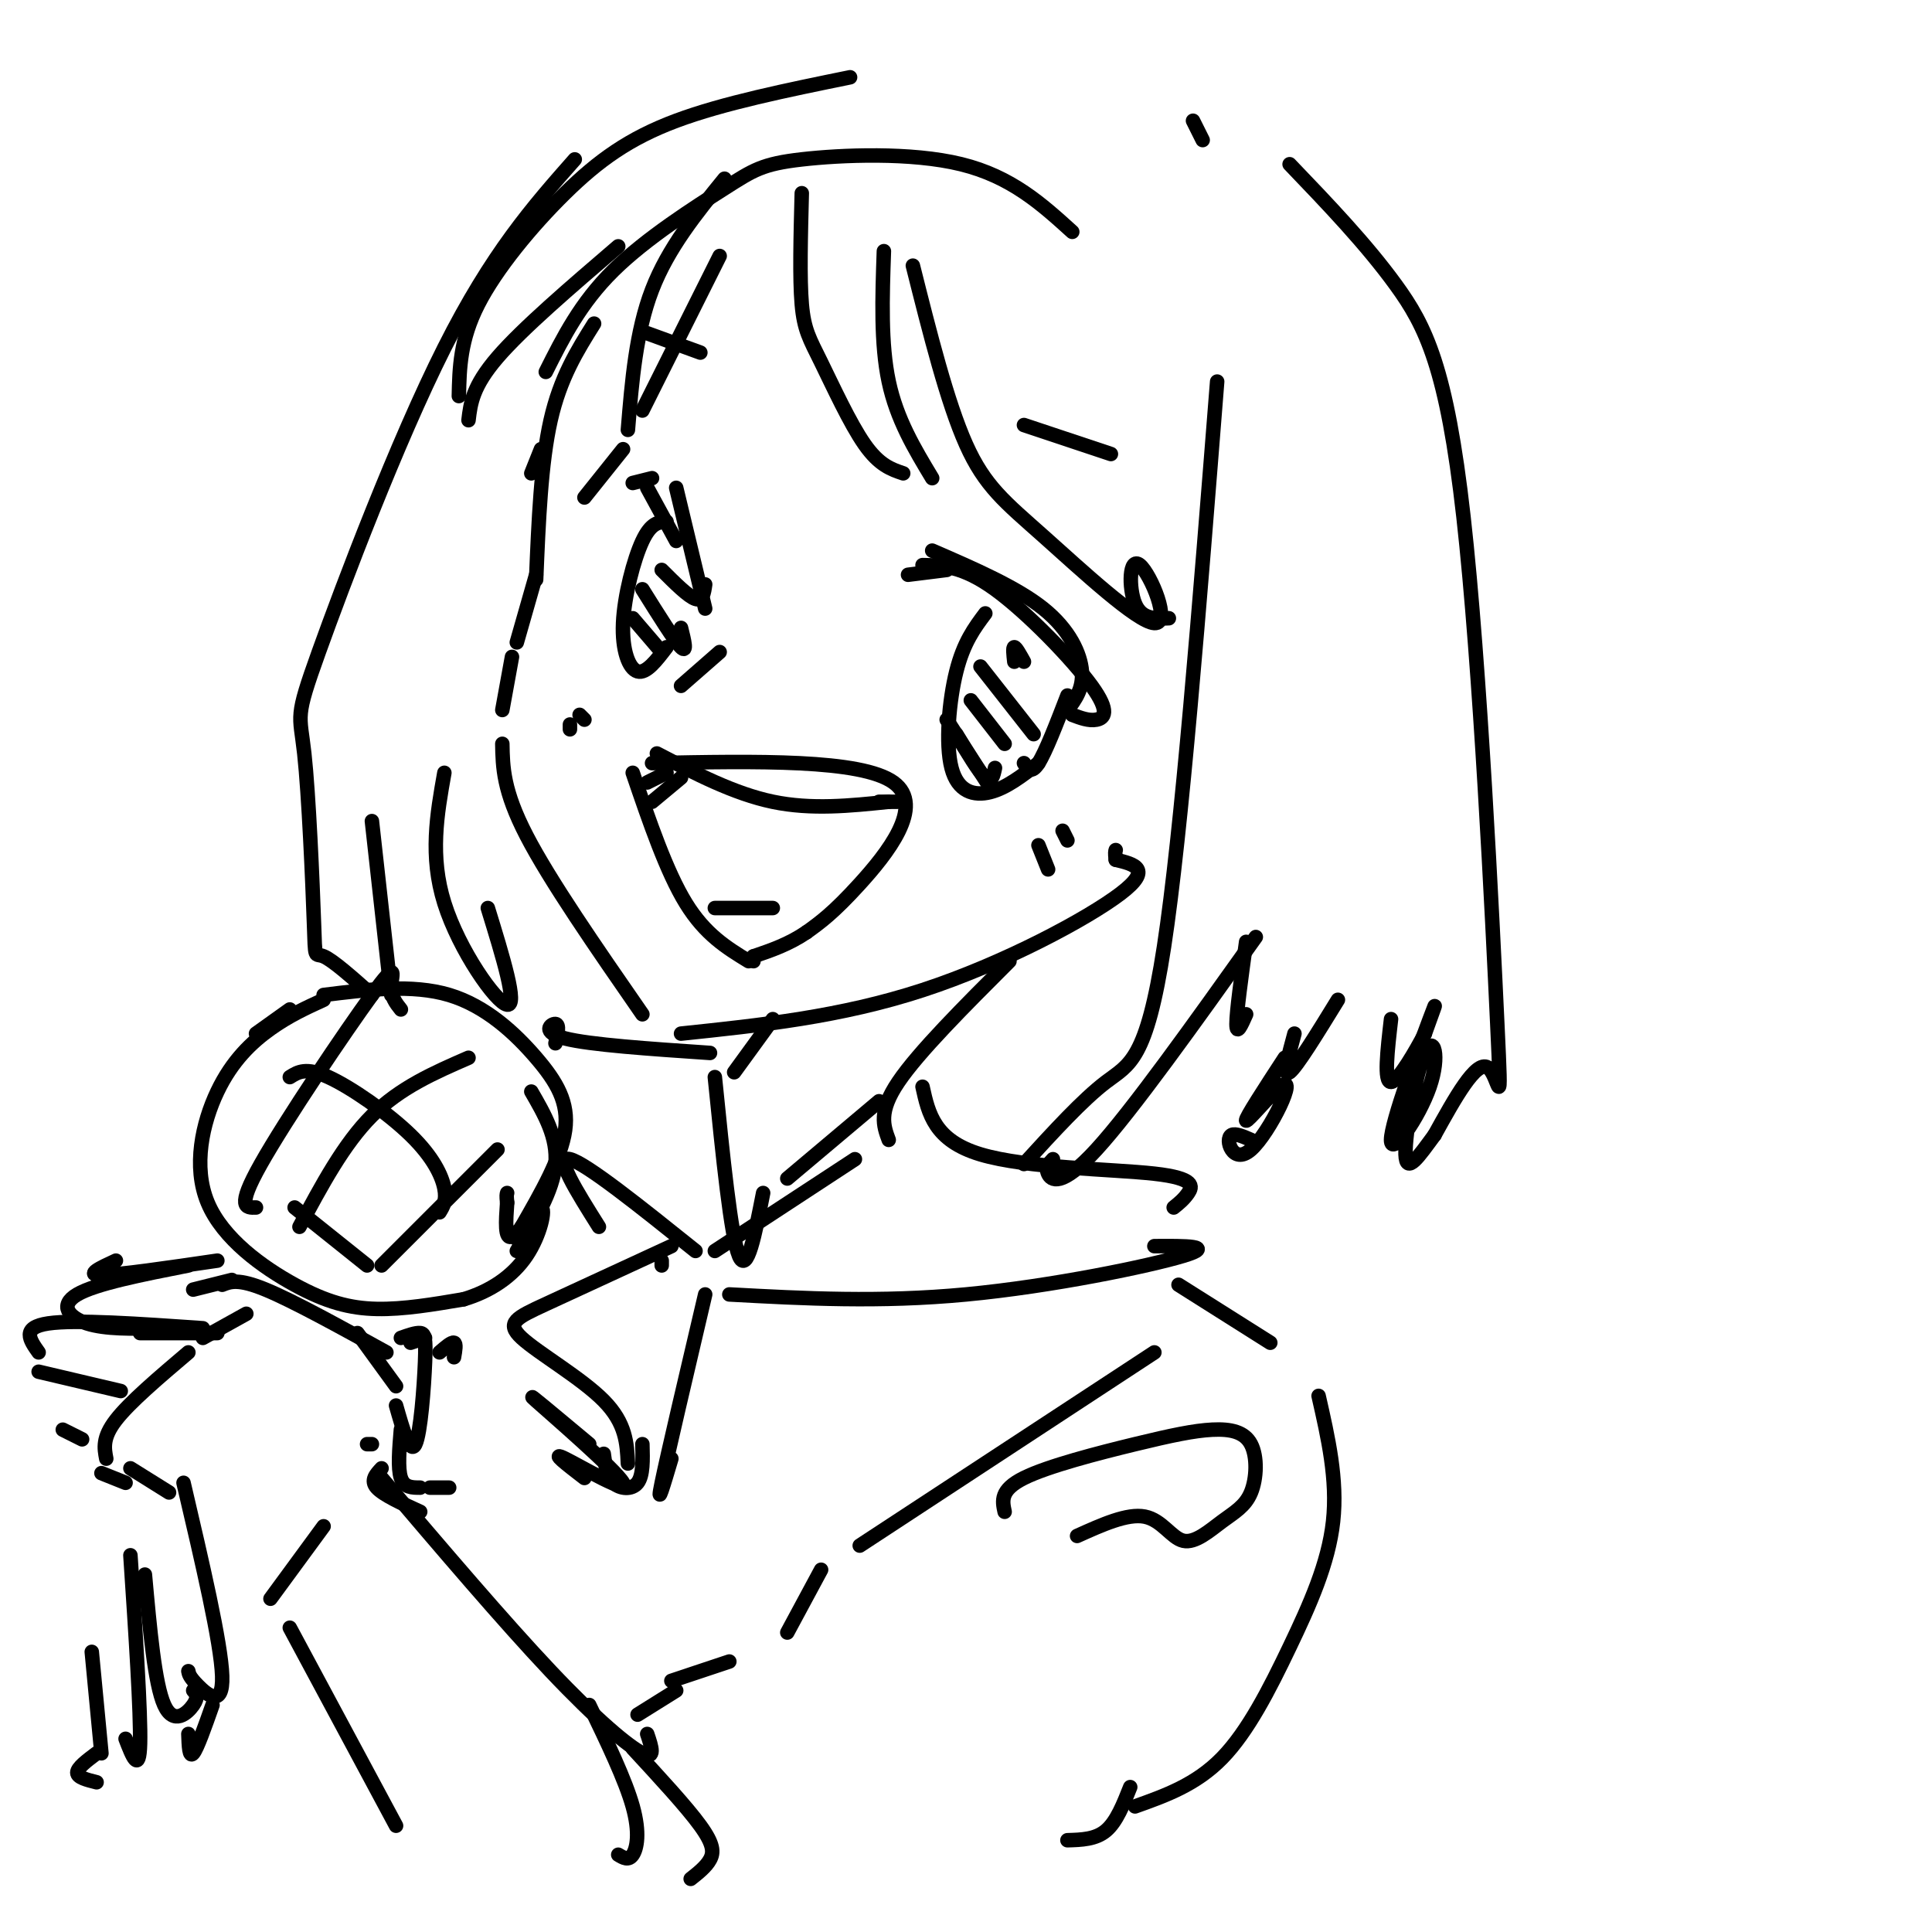 <svg viewBox='0 0 400 400' version='1.1' xmlns='http://www.w3.org/2000/svg' xmlns:xlink='http://www.w3.org/1999/xlink'><g fill='none' stroke='rgb(0,0,0)' stroke-width='3' stroke-linecap='round' stroke-linejoin='round'><path d='M110,98c0.000,0.000 2.000,-5.000 2,-5'/><path d='M113,77c3.571,-7.118 7.142,-14.236 14,-21c6.858,-6.764 17.003,-13.174 23,-17c5.997,-3.826 7.845,-5.069 16,-6c8.155,-0.931 22.616,-1.552 33,1c10.384,2.552 16.692,8.276 23,14'/><path d='M123,67c-3.500,5.583 -7.000,11.167 -9,20c-2.000,8.833 -2.500,20.917 -3,33'/><path d='M111,119c0.000,0.000 -4.000,14.000 -4,14'/><path d='M106,136c0.000,0.000 -2.000,11.000 -2,11'/><path d='M104,154c0.083,4.833 0.167,9.667 5,19c4.833,9.333 14.417,23.167 24,37'/><path d='M141,214c16.533,-1.733 33.067,-3.467 50,-9c16.933,-5.533 34.267,-14.867 41,-20c6.733,-5.133 2.867,-6.067 -1,-7'/><path d='M231,178c-0.167,-1.500 -0.083,-1.750 0,-2'/><path d='M176,16c-13.125,2.679 -26.250,5.357 -36,9c-9.750,3.643 -16.125,8.250 -23,15c-6.875,6.750 -14.250,15.643 -18,23c-3.750,7.357 -3.875,13.179 -4,19'/><path d='M97,87c0.417,-3.500 0.833,-7.000 6,-13c5.167,-6.000 15.083,-14.500 25,-23'/><path d='M150,37c-5.833,7.167 -11.667,14.333 -15,23c-3.333,8.667 -4.167,18.833 -5,29'/><path d='M149,53c0.000,0.000 -16.000,32.000 -16,32'/><path d='M166,40c-0.232,8.833 -0.464,17.667 0,23c0.464,5.333 1.625,7.167 4,12c2.375,4.833 5.964,12.667 9,17c3.036,4.333 5.518,5.167 8,6'/><path d='M183,52c-0.333,9.583 -0.667,19.167 1,27c1.667,7.833 5.333,13.917 9,20'/><path d='M189,55c3.554,14.146 7.109,28.291 11,37c3.891,8.709 8.120,11.980 16,19c7.880,7.020 19.411,17.789 23,18c3.589,0.211 -0.765,-10.135 -3,-12c-2.235,-1.865 -2.353,4.753 -1,8c1.353,3.247 4.176,3.124 7,3'/><path d='M119,33c-8.574,9.713 -17.149,19.426 -27,39c-9.851,19.574 -20.979,49.007 -26,63c-5.021,13.993 -3.933,12.544 -3,21c0.933,8.456 1.713,26.815 2,35c0.287,8.185 0.082,6.196 2,7c1.918,0.804 5.959,4.402 10,8'/><path d='M77,170c0.000,0.000 4.000,36.000 4,36'/><path d='M92,160c-1.533,8.622 -3.067,17.244 0,27c3.067,9.756 10.733,20.644 13,21c2.267,0.356 -0.867,-9.822 -4,-20'/><path d='M252,79c-3.689,46.667 -7.378,93.333 -11,117c-3.622,23.667 -7.178,24.333 -12,28c-4.822,3.667 -10.911,10.333 -17,17'/><path d='M218,240c-0.800,0.844 -1.600,1.689 -1,3c0.600,1.311 2.600,3.089 10,-5c7.400,-8.089 20.200,-26.044 33,-44'/><path d='M258,195c-1.000,7.250 -2.000,14.500 -2,17c0.000,2.500 1.000,0.250 2,-2'/><path d='M247,25c0.000,0.000 2.000,4.000 2,4'/><path d='M267,34c7.923,8.263 15.847,16.526 22,25c6.153,8.474 10.536,17.158 14,48c3.464,30.842 6.010,83.842 7,105c0.990,21.158 0.426,10.474 -2,9c-2.426,-1.474 -6.713,6.263 -11,14'/><path d='M297,235c-3.243,4.383 -5.850,8.340 -6,4c-0.150,-4.340 2.159,-16.978 4,-21c1.841,-4.022 3.215,0.571 1,7c-2.215,6.429 -8.019,14.692 -8,11c0.019,-3.692 5.863,-19.341 8,-25c2.137,-5.659 0.569,-1.330 -1,3'/><path d='M295,214c-1.711,3.267 -5.489,9.933 -7,10c-1.511,0.067 -0.756,-6.467 0,-13'/><path d='M277,207c-4.250,6.917 -8.500,13.833 -10,15c-1.500,1.167 -0.250,-3.417 1,-8'/><path d='M266,219c-4.133,6.337 -8.267,12.674 -8,13c0.267,0.326 4.934,-5.361 7,-7c2.066,-1.639 1.532,0.768 0,4c-1.532,3.232 -4.060,7.289 -6,9c-1.940,1.711 -3.292,1.076 -4,0c-0.708,-1.076 -0.774,-2.593 0,-3c0.774,-0.407 2.387,0.297 4,1'/><path d='M141,142c0.000,0.000 8.000,-7.000 8,-7'/><path d='M193,114c8.756,3.800 17.511,7.600 23,12c5.489,4.400 7.711,9.400 8,13c0.289,3.600 -1.356,5.800 -3,8'/><path d='M191,117c4.137,0.065 8.274,0.131 15,5c6.726,4.869 16.042,14.542 20,20c3.958,5.458 2.560,6.702 1,7c-1.560,0.298 -3.280,-0.351 -5,-1'/><path d='M196,118c0.000,0.000 -8.000,1.000 -8,1'/><path d='M131,100c0.000,0.000 4.000,-1.000 4,-1'/><path d='M140,101c0.000,0.000 6.000,25.000 6,25'/><path d='M134,101c0.000,0.000 6.000,11.000 6,11'/><path d='M129,93c0.000,0.000 -8.000,10.000 -8,10'/><path d='M204,127c-2.244,2.994 -4.488,5.988 -6,12c-1.512,6.012 -2.292,15.042 -1,20c1.292,4.958 4.655,5.845 8,5c3.345,-0.845 6.673,-3.423 10,-6'/><path d='M221,144c-2.250,5.833 -4.500,11.667 -6,14c-1.500,2.333 -2.250,1.167 -3,0'/><path d='M196,149c0.000,0.000 9.000,14.000 9,14'/><path d='M138,108c-1.607,0.095 -3.214,0.190 -5,4c-1.786,3.810 -3.750,11.333 -4,17c-0.250,5.667 1.214,9.476 3,10c1.786,0.524 3.893,-2.238 6,-5'/><path d='M131,128c0.000,0.000 6.000,7.000 6,7'/><path d='M133,122c3.333,5.333 6.667,10.667 8,12c1.333,1.333 0.667,-1.333 0,-4'/><path d='M137,118c2.750,2.750 5.500,5.500 7,6c1.500,0.500 1.750,-1.250 2,-3'/><path d='M198,152c2.333,3.917 4.667,7.833 6,9c1.333,1.167 1.667,-0.417 2,-2'/><path d='M201,145c0.000,0.000 7.000,9.000 7,9'/><path d='M203,138c0.000,0.000 11.000,14.000 11,14'/><path d='M210,137c-0.167,-1.500 -0.333,-3.000 0,-3c0.333,0.000 1.167,1.500 2,3'/><path d='M135,158c21.644,-0.422 43.289,-0.844 50,4c6.711,4.844 -1.511,14.956 -7,21c-5.489,6.044 -8.244,8.022 -11,10'/><path d='M167,193c-3.667,2.500 -7.333,3.750 -11,5'/><path d='M156,198c0.000,0.000 0.000,1.000 0,1'/><path d='M155,199c-4.500,-2.750 -9.000,-5.500 -13,-12c-4.000,-6.500 -7.500,-16.750 -11,-27'/><path d='M136,156c8.000,4.167 16.000,8.333 24,10c8.000,1.667 16.000,0.833 24,0'/><path d='M184,166c3.667,0.000 0.833,0.000 -2,0'/><path d='M141,161c0.000,0.000 -6.000,5.000 -6,5'/><path d='M138,160c0.000,0.000 -4.000,2.000 -4,2'/><path d='M212,88c0.000,0.000 18.000,6.000 18,6'/><path d='M134,69c0.000,0.000 11.000,4.000 11,4'/><path d='M215,175c0.000,0.000 2.000,5.000 2,5'/><path d='M220,172c0.000,0.000 1.000,2.000 1,2'/><path d='M118,150c0.000,0.000 0.000,1.000 0,1'/><path d='M120,148c0.000,0.000 1.000,1.000 1,1'/><path d='M53,214c0.000,0.000 7.000,-5.000 7,-5'/><path d='M67,206c9.185,-1.143 18.369,-2.286 26,0c7.631,2.286 13.708,8.000 18,13c4.292,5.000 6.798,9.286 6,15c-0.798,5.714 -4.899,12.857 -9,20'/><path d='M108,254c-1.500,3.667 -0.750,2.833 0,2'/><path d='M67,207c-3.582,1.635 -7.163,3.270 -11,6c-3.837,2.730 -7.929,6.555 -11,13c-3.071,6.445 -5.122,15.511 -2,23c3.122,7.489 11.418,13.401 18,17c6.582,3.599 11.452,4.885 17,5c5.548,0.115 11.774,-0.943 18,-2'/><path d='M96,269c5.455,-1.624 10.091,-4.683 13,-9c2.909,-4.317 4.091,-9.893 3,-10c-1.091,-0.107 -4.455,5.255 -6,6c-1.545,0.745 -1.273,-3.128 -1,-7'/><path d='M105,249c-0.167,-1.500 -0.083,-1.750 0,-2'/><path d='M110,226c2.750,4.750 5.500,9.500 5,15c-0.500,5.500 -4.250,11.750 -8,18'/><path d='M88,277c0.000,0.000 -3.000,1.000 -3,1'/><path d='M80,280c-9.667,-5.333 -19.333,-10.667 -25,-13c-5.667,-2.333 -7.333,-1.667 -9,-1'/><path d='M45,261c-10.250,1.500 -20.500,3.000 -24,3c-3.500,0.000 -0.250,-1.500 3,-3'/><path d='M48,265c0.000,0.000 -8.000,2.000 -8,2'/><path d='M39,262c-9.600,1.889 -19.200,3.778 -23,6c-3.800,2.222 -1.800,4.778 2,6c3.800,1.222 9.400,1.111 15,1'/><path d='M29,276c0.000,0.000 16.000,0.000 16,0'/><path d='M42,275c-13.167,-0.917 -26.333,-1.833 -32,-1c-5.667,0.833 -3.833,3.417 -2,6'/><path d='M51,272c0.000,0.000 -9.000,5.000 -9,5'/><path d='M39,280c-6.083,5.167 -12.167,10.333 -15,14c-2.833,3.667 -2.417,5.833 -2,8'/><path d='M25,288c0.000,0.000 -17.000,-4.000 -17,-4'/><path d='M17,298c0.000,0.000 -4.000,-2.000 -4,-2'/><path d='M94,281c0.250,-1.417 0.500,-2.833 0,-3c-0.500,-0.167 -1.750,0.917 -3,2'/><path d='M74,276c0.000,0.000 8.000,11.000 8,11'/><path d='M82,291c1.458,5.119 2.917,10.238 4,8c1.083,-2.238 1.792,-11.833 2,-17c0.208,-5.167 -0.083,-5.905 -1,-6c-0.917,-0.095 -2.458,0.452 -4,1'/><path d='M21,305c0.000,0.000 5.000,2.000 5,2'/><path d='M27,304c0.000,0.000 8.000,5.000 8,5'/><path d='M38,307c3.889,16.600 7.778,33.200 8,40c0.222,6.800 -3.222,3.800 -5,2c-1.778,-1.800 -1.889,-2.400 -2,-3'/><path d='M30,326c1.022,11.333 2.044,22.667 4,27c1.956,4.333 4.844,1.667 6,0c1.156,-1.667 0.578,-2.333 0,-3'/><path d='M27,322c1.083,16.333 2.167,32.667 2,39c-0.167,6.333 -1.583,2.667 -3,-1'/><path d='M19,342c0.000,0.000 2.000,21.000 2,21'/><path d='M20,363c-2.000,1.500 -4.000,3.000 -4,4c0.000,1.000 2.000,1.500 4,2'/><path d='M77,299c0.000,0.000 -1.000,0.000 -1,0'/><path d='M83,296c-0.333,4.000 -0.667,8.000 0,10c0.667,2.000 2.333,2.000 4,2'/><path d='M89,308c0.000,0.000 4.000,0.000 4,0'/><path d='M56,331c0.000,0.000 11.000,-15.000 11,-15'/><path d='M79,304c-1.167,1.250 -2.333,2.500 -1,4c1.333,1.500 5.167,3.250 9,5'/><path d='M79,306c12.689,14.911 25.378,29.822 35,40c9.622,10.178 16.178,15.622 19,17c2.822,1.378 1.911,-1.311 1,-4'/><path d='M60,337c0.000,0.000 22.000,41.000 22,41'/><path d='M209,199c-9.417,9.417 -18.833,18.833 -23,25c-4.167,6.167 -3.083,9.083 -2,12'/><path d='M160,211c0.000,0.000 -8.000,11.000 -8,11'/><path d='M191,225c1.226,5.565 2.452,11.131 12,14c9.548,2.869 27.417,3.042 36,4c8.583,0.958 7.881,2.702 7,4c-0.881,1.298 -1.940,2.149 -3,3'/><path d='M147,218c-12.444,-0.844 -24.889,-1.689 -30,-3c-5.111,-1.311 -2.889,-3.089 -2,-3c0.889,0.089 0.444,2.044 0,4'/><path d='M182,228c0.000,0.000 -19.000,16.000 -19,16'/><path d='M177,240c0.000,0.000 -29.000,19.000 -29,19'/><path d='M158,247c-1.667,8.500 -3.333,17.000 -5,13c-1.667,-4.000 -3.333,-20.500 -5,-37'/><path d='M151,268c15.556,0.844 31.111,1.689 49,0c17.889,-1.689 38.111,-5.911 45,-8c6.889,-2.089 0.444,-2.044 -6,-2'/><path d='M144,259c-11.333,-9.083 -22.667,-18.167 -26,-19c-3.333,-0.833 1.333,6.583 6,14'/><path d='M122,353c3.733,7.756 7.467,15.511 9,21c1.533,5.489 0.867,8.711 0,10c-0.867,1.289 -1.933,0.644 -3,0'/><path d='M131,362c5.600,6.067 11.200,12.133 14,16c2.800,3.867 2.800,5.533 2,7c-0.800,1.467 -2.400,2.733 -4,4'/><path d='M132,355c0.000,0.000 8.000,-5.000 8,-5'/><path d='M139,348c0.000,0.000 12.000,-4.000 12,-4'/><path d='M163,338c0.000,0.000 7.000,-13.000 7,-13'/><path d='M178,320c0.000,0.000 61.000,-40.000 61,-40'/><path d='M244,266c0.000,0.000 19.000,12.000 19,12'/><path d='M273,289c1.976,8.673 3.952,17.345 3,26c-0.952,8.655 -4.833,17.292 -9,26c-4.167,8.708 -8.619,17.488 -14,23c-5.381,5.512 -11.690,7.756 -18,10'/><path d='M208,313c-0.491,-2.262 -0.982,-4.524 4,-7c4.982,-2.476 15.438,-5.165 23,-7c7.562,-1.835 12.229,-2.814 16,-3c3.771,-0.186 6.645,0.422 8,3c1.355,2.578 1.192,7.124 0,10c-1.192,2.876 -3.412,4.080 -6,6c-2.588,1.920 -5.543,4.555 -8,4c-2.457,-0.555 -4.416,-4.302 -8,-5c-3.584,-0.698 -8.792,1.651 -14,4'/><path d='M234,370c-1.417,3.583 -2.833,7.167 -5,9c-2.167,1.833 -5.083,1.917 -8,2'/><path d='M44,353c-1.583,4.500 -3.167,9.000 -4,10c-0.833,1.000 -0.917,-1.500 -1,-4'/><path d='M53,250c-2.071,0.065 -4.143,0.131 1,-9c5.143,-9.131 17.500,-27.458 23,-35c5.500,-7.542 4.143,-4.298 4,-2c-0.143,2.298 0.929,3.649 2,5'/><path d='M62,254c4.583,-8.583 9.167,-17.167 15,-23c5.833,-5.833 12.917,-8.917 20,-12'/><path d='M79,262c0.000,0.000 24.000,-24.000 24,-24'/><path d='M60,223c1.673,-1.060 3.345,-2.119 8,0c4.655,2.119 12.292,7.417 17,12c4.708,4.583 6.488,8.452 7,11c0.512,2.548 -0.244,3.774 -1,5'/><path d='M61,250c0.000,0.000 15.000,12.000 15,12'/><path d='M148,188c0.000,0.000 12.000,0.000 12,0'/><path d='M137,262c0.000,0.000 0.000,-1.000 0,-1'/><path d='M139,258c-9.946,4.589 -19.893,9.179 -26,12c-6.107,2.821 -8.375,3.875 -5,7c3.375,3.125 12.393,8.321 17,13c4.607,4.679 4.804,8.839 5,13'/><path d='M146,268c-3.917,16.667 -7.833,33.333 -9,39c-1.167,5.667 0.417,0.333 2,-5'/><path d='M133,299c0.089,3.244 0.178,6.489 -1,8c-1.178,1.511 -3.622,1.289 -5,0c-1.378,-1.289 -1.689,-3.644 -2,-6'/><path d='M122,299c-7.065,-5.899 -14.131,-11.798 -11,-9c3.131,2.798 16.458,14.292 18,17c1.542,2.708 -8.702,-3.369 -12,-5c-3.298,-1.631 0.351,1.185 4,4'/></g>
</svg>